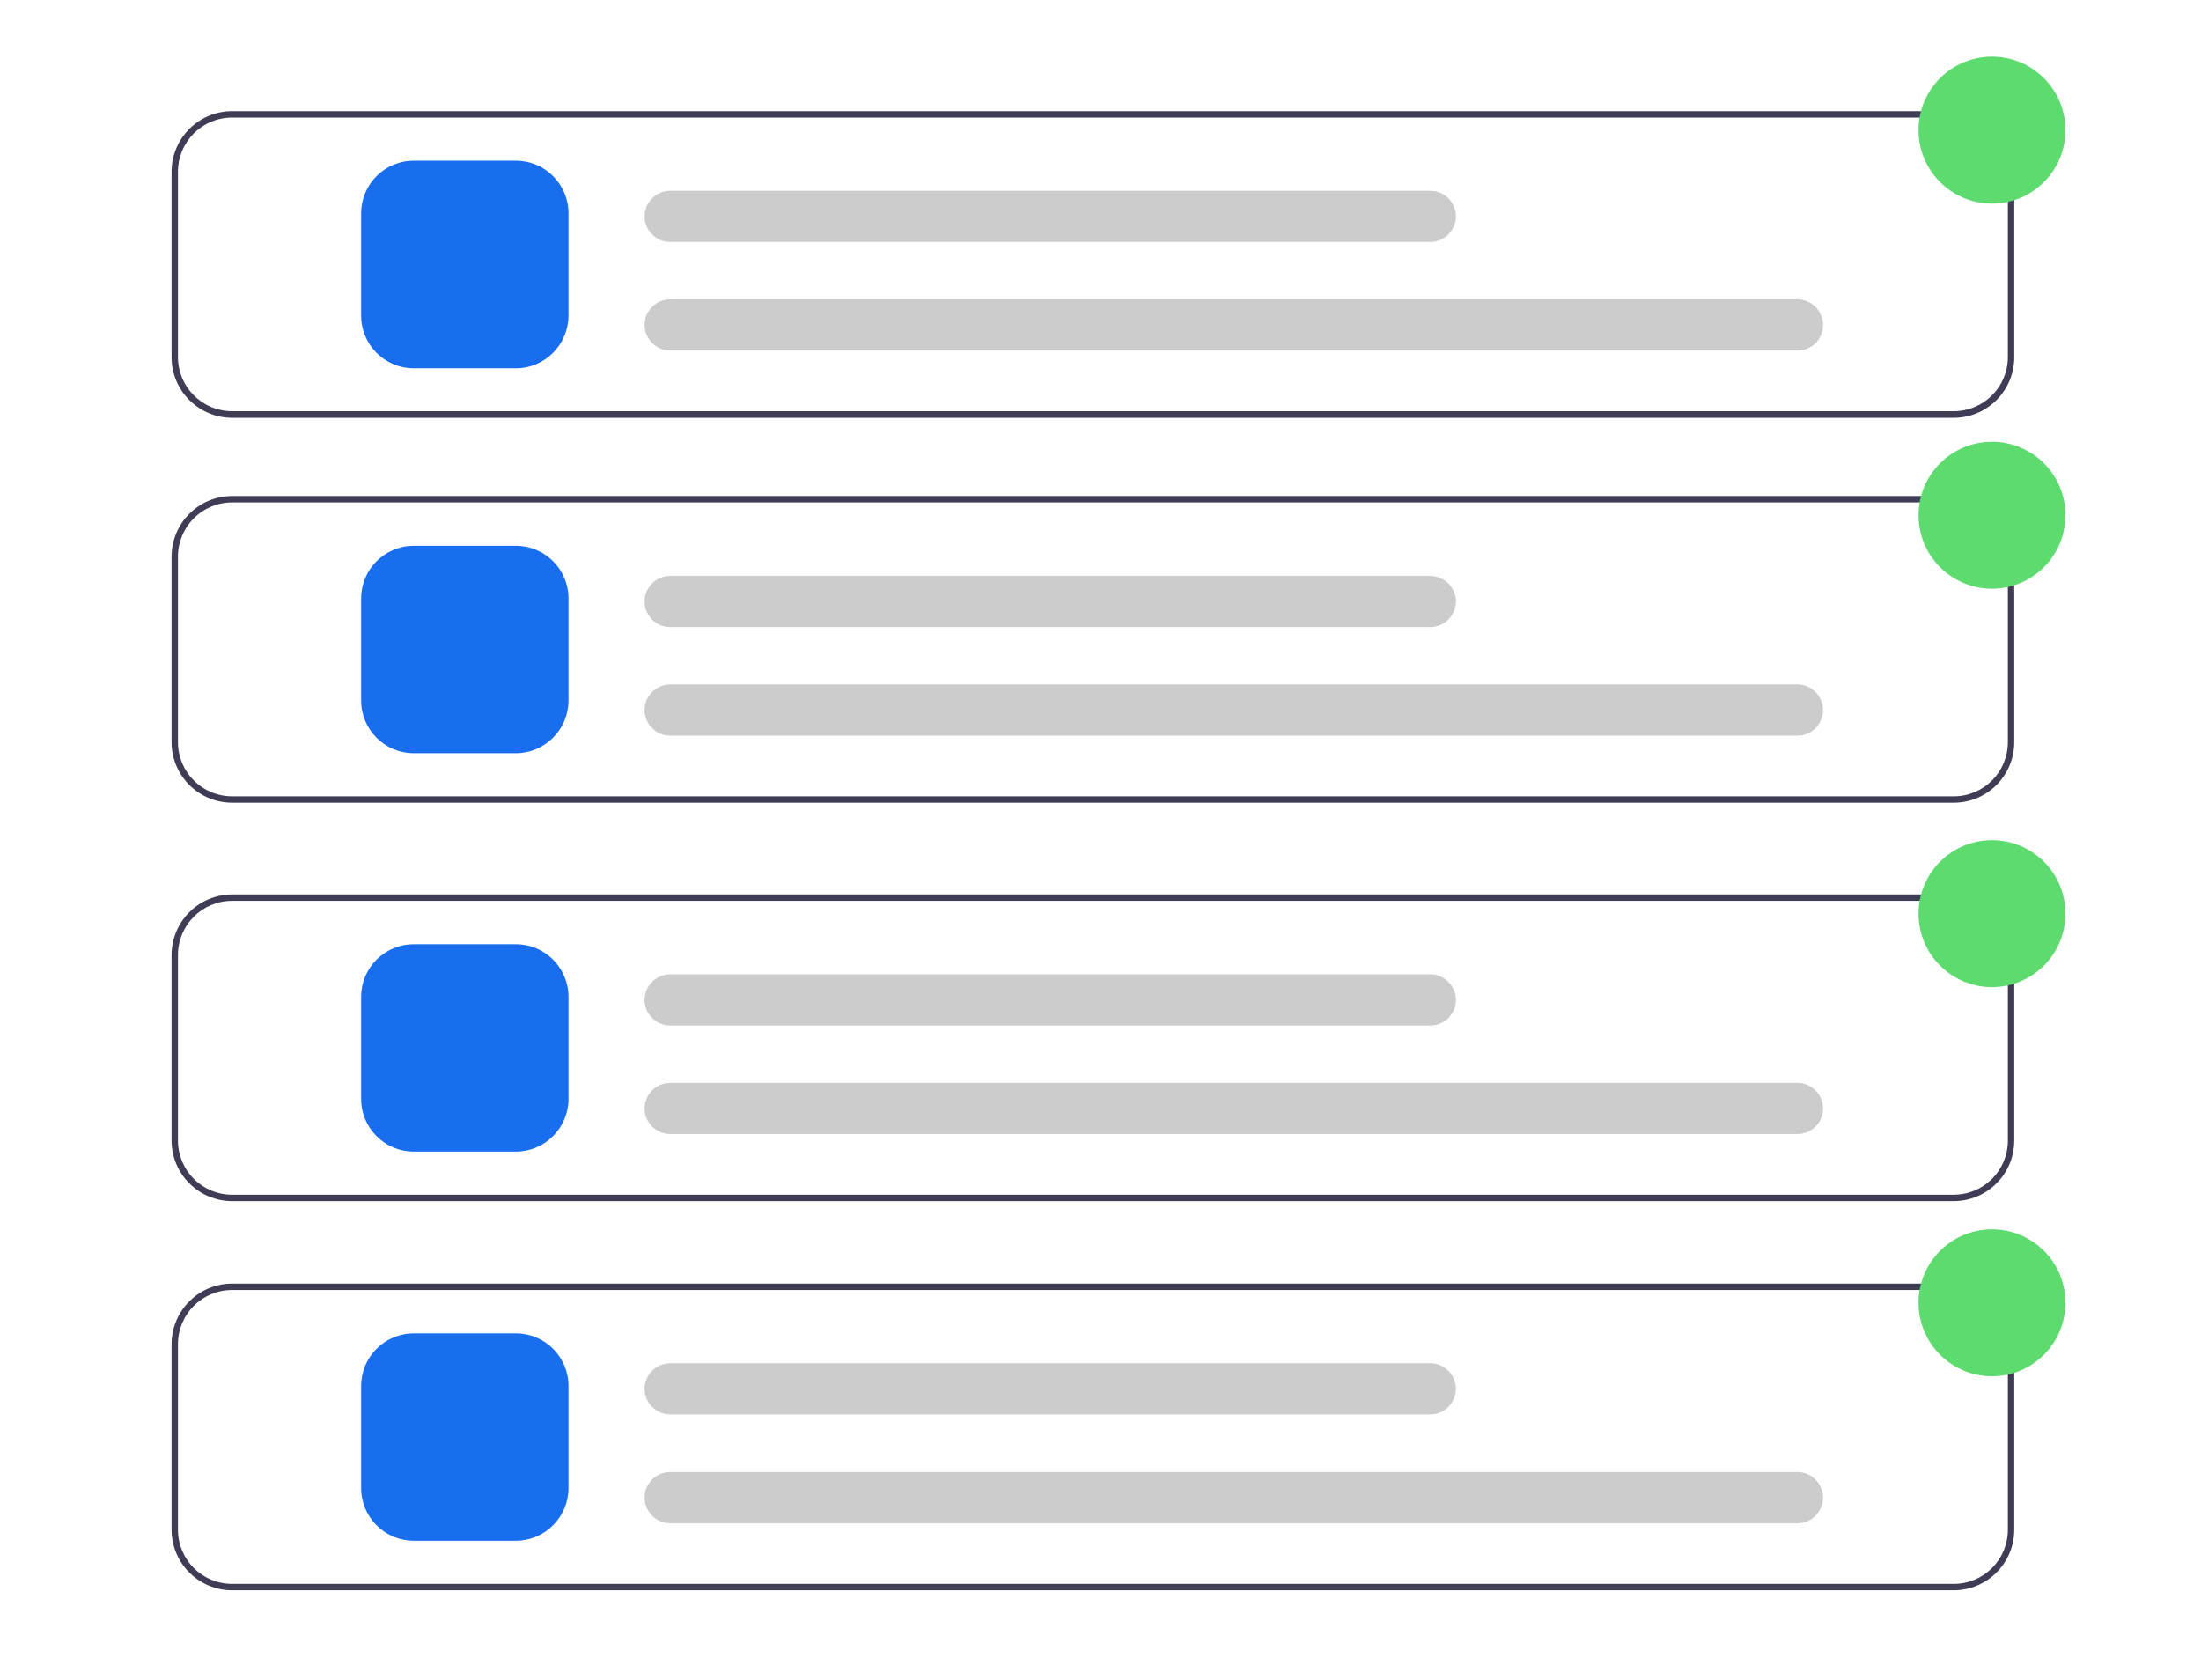 <?xml version="1.0" encoding="utf-8"?>
<!-- Generator: Adobe Illustrator 23.1.0, SVG Export Plug-In . SVG Version: 6.00 Build 0)  -->
<svg version="1.1" id="f4ffc2e1-387a-412d-9fdb-6d9de808862e"
	 xmlns="http://www.w3.org/2000/svg" xmlns:xlink="http://www.w3.org/1999/xlink" x="0px" y="0px" viewBox="0 0 928.8 709"
	 style="enable-background:new 0 0 928.8 709;" xml:space="preserve">
<style type="text/css">
	.st0{fill:#3F3D56;}
	.st1{fill:#196EF0;}
	.st2{fill:#CCCCCC;}
	.st3{fill:#5DDB6F;}
</style>
<g>
	<path class="st0" d="M824.4,46.9H98c-14.2,0-25.6,11.5-25.6,25.6v78.2c0,14.2,11.5,25.6,25.6,25.6h726.4
		c14.2,0,25.6-11.5,25.6-25.6V72.5C850,58.3,838.6,46.9,824.4,46.9z M847.3,150.6c0,12.7-10.2,22.9-22.9,22.9H98
		c-12.7,0-22.9-10.2-22.9-22.9V72.5c0-12.7,10.2-22.9,22.9-22.9h726.4c12.7,0,22.9,10.2,22.9,22.9V150.6z"/>
	<path class="st1" d="M217.7,155.4h-43.1c-12.3,0-22.2-10-22.2-22.2V90c0-12.3,10-22.2,22.2-22.2h43.1c12.3,0,22.2,10,22.2,22.2
		v43.1C239.9,145.4,229.9,155.4,217.7,155.4z"/>
	<path class="st2" d="M758.5,147.9H282.8c-5.9,0-10.8-4.9-10.8-10.8c0-5.9,4.9-10.8,10.8-10.8h475.7c5.9,0,10.8,4.9,10.8,10.8
		C769.3,143.1,764.6,147.9,758.5,147.9z"/>
	<path class="st2" d="M603.5,102.1H282.8c-5.9,0-10.8-4.9-10.8-10.8s4.9-10.8,10.8-10.8h320.8c5.9,0,10.8,4.9,10.8,10.8
		S609.6,102.1,603.5,102.1z"/>
	<circle class="st3" cx="840.6" cy="54.9" r="31"/>
</g>
<g>
	<path class="st0" d="M824.4,209.3H98c-14.2,0-25.6,11.5-25.6,25.6v78.2c0,14.2,11.5,25.6,25.6,25.6h726.4
		c14.2,0,25.6-11.5,25.6-25.6v-78.2C850,220.8,838.6,209.3,824.4,209.3z M847.3,313.1c0,12.7-10.2,22.9-22.9,22.9H98
		c-12.7,0-22.9-10.2-22.9-22.9v-78.2c0-12.7,10.2-22.9,22.9-22.9h726.4c12.7,0,22.9,10.2,22.9,22.9V313.1z"/>
	<path class="st1" d="M217.7,317.8h-43.1c-12.3,0-22.2-10-22.2-22.2v-43.1c0-12.3,10-22.2,22.2-22.2h43.1c12.3,0,22.2,10,22.2,22.2
		v43.1C239.9,307.8,229.9,317.8,217.7,317.8z"/>
	<path class="st2" d="M758.5,310.4H282.8c-5.9,0-10.8-4.9-10.8-10.8s4.9-10.8,10.8-10.8h475.7c5.9,0,10.8,4.9,10.8,10.8
		S764.6,310.4,758.5,310.4z"/>
	<path class="st2" d="M603.5,264.6H282.8c-5.9,0-10.8-4.9-10.8-10.8c0-5.9,4.9-10.8,10.8-10.8h320.8c5.9,0,10.8,4.9,10.8,10.8
		C614.3,259.7,609.6,264.6,603.5,264.6z"/>
	<circle class="st3" cx="840.6" cy="217.4" r="31"/>
</g>
<g>
	<path class="st0" d="M824.4,377.4H98c-14.2,0-25.6,11.5-25.6,25.6v78.2c0,14.2,11.5,25.6,25.6,25.6h726.4
		c14.2,0,25.6-11.5,25.6-25.6V403C850,388.9,838.6,377.4,824.4,377.4z M847.3,481.2c0,12.7-10.2,22.9-22.9,22.9H98
		c-12.7,0-22.9-10.2-22.9-22.9V403c0-12.7,10.2-22.9,22.9-22.9h726.4c12.7,0,22.9,10.2,22.9,22.9V481.2z"/>
	<path class="st1" d="M217.7,485.9h-43.1c-12.3,0-22.2-10-22.2-22.2v-43.1c0-12.3,10-22.2,22.2-22.2h43.1c12.3,0,22.2,10,22.2,22.2
		v43.1C239.9,475.9,229.9,485.9,217.7,485.9z"/>
	<path class="st2" d="M758.5,478.5H282.8c-5.9,0-10.8-4.9-10.8-10.8s4.9-10.8,10.8-10.8h475.7c5.9,0,10.8,4.9,10.8,10.8
		S764.6,478.5,758.5,478.5z"/>
	<path class="st2" d="M603.5,432.7H282.8c-5.9,0-10.8-4.9-10.8-10.8s4.9-10.8,10.8-10.8h320.8c5.9,0,10.8,4.9,10.8,10.8
		S609.6,432.7,603.5,432.7z"/>
	<circle class="st3" cx="840.6" cy="385.5" r="31"/>
</g>
<g>
	<path class="st0" d="M824.4,541.6H98c-14.2,0-25.6,11.5-25.6,25.6v78.2c0,14.2,11.5,25.6,25.6,25.6h726.4
		c14.2,0,25.6-11.5,25.6-25.6v-78.2C850,553,838.6,541.6,824.4,541.6z M847.3,645.4c0,12.7-10.2,22.9-22.9,22.9H98
		c-12.7,0-22.9-10.2-22.9-22.9v-78.2c0-12.7,10.2-22.9,22.9-22.9h726.4c12.7,0,22.9,10.2,22.9,22.9V645.4z"/>
	<path class="st1" d="M217.7,650.1h-43.1c-12.3,0-22.2-10-22.2-22.2v-43.1c0-12.3,10-22.2,22.2-22.2h43.1c12.3,0,22.2,10,22.2,22.2
		v43.1C239.9,640.1,229.9,650.1,217.7,650.1z"/>
	<path class="st2" d="M758.5,642.7H282.8c-5.9,0-10.8-4.9-10.8-10.8s4.9-10.8,10.8-10.8h475.7c5.9,0,10.8,4.9,10.8,10.8
		S764.6,642.7,758.5,642.7z"/>
	<path class="st2" d="M603.5,596.8H282.8c-5.9,0-10.8-4.9-10.8-10.8c0-5.9,4.9-10.8,10.8-10.8h320.8c5.9,0,10.8,4.9,10.8,10.8
		C614.3,592,609.6,596.8,603.5,596.8z"/>
	<circle class="st3" cx="840.6" cy="549.7" r="31"/>
</g>
</svg>
